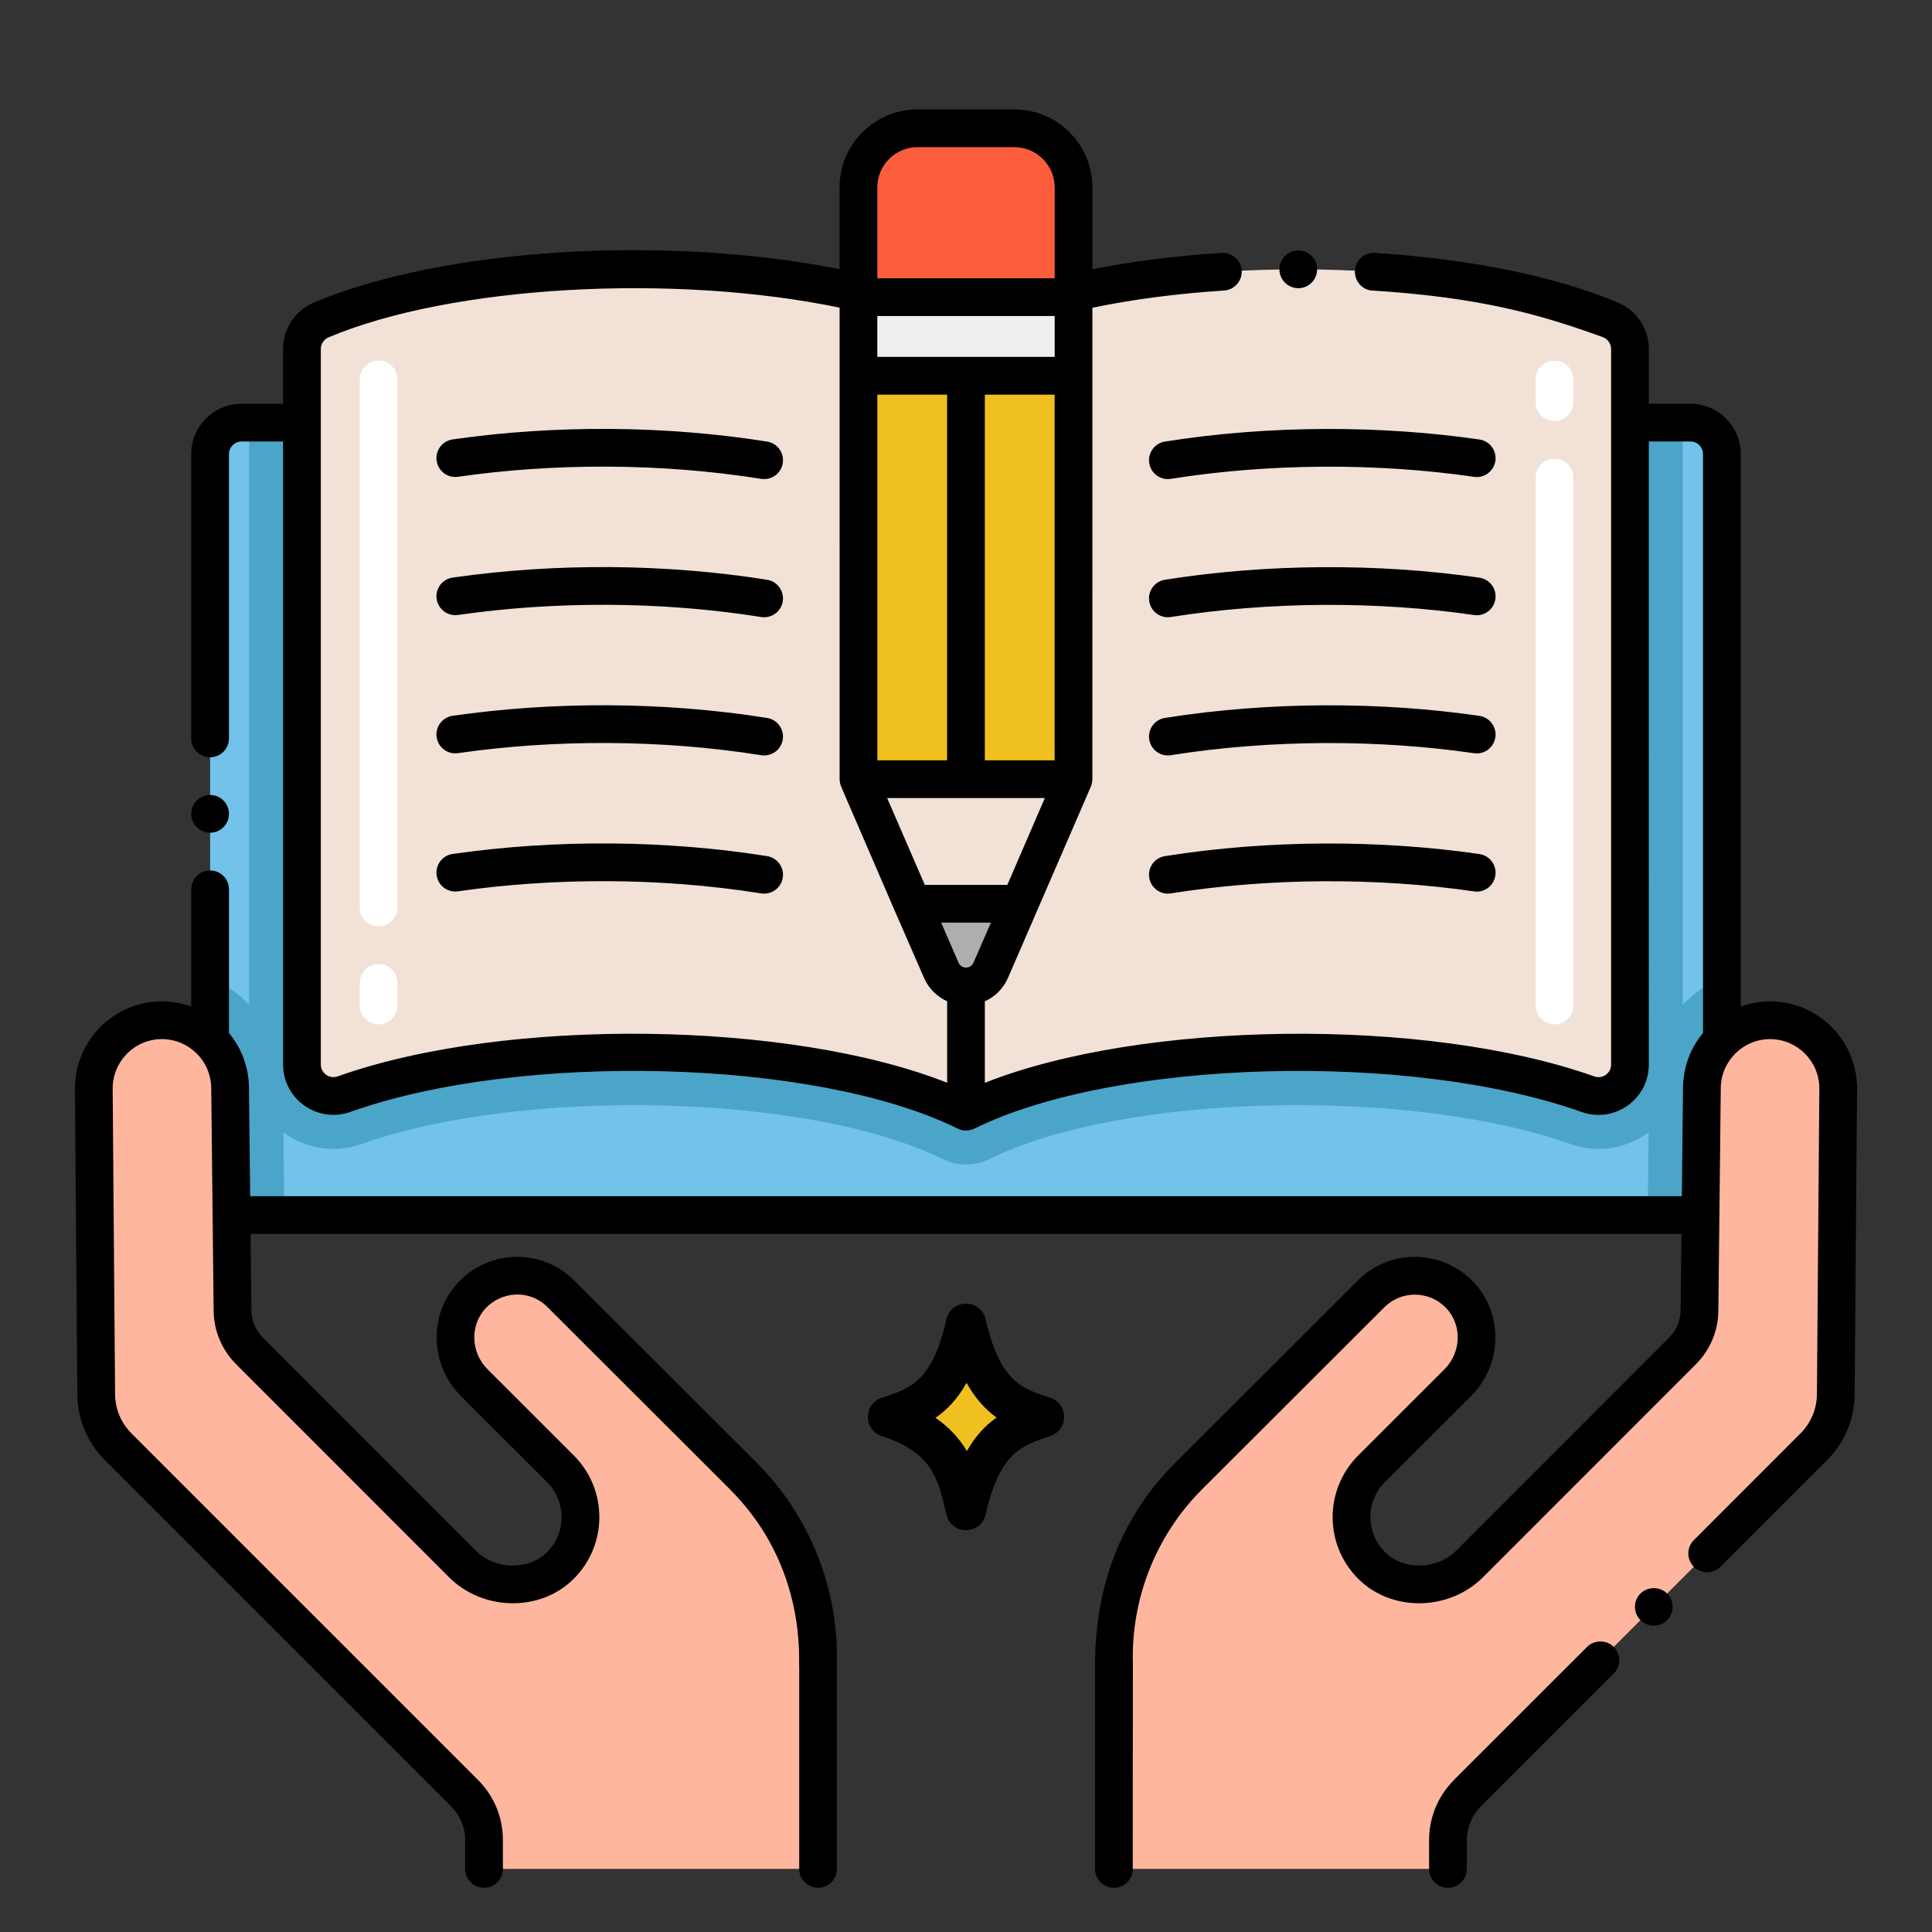 <svg xmlns="http://www.w3.org/2000/svg" viewBox="0 0 256 256">
  <rect x="0" y="0" width="256" height="256" fill="#333333" stroke="none"/>
  <path fill="#F2E1D6"
    d="M215.98,46.24v94.82c0,2.88-2.84,4.89-5.56,3.93c-22.83-8.12-62.92-7.33-82.42,2.32v-0.01	c-19.5-9.64-59.6-10.43-82.42-2.32c-2.72,0.97-5.57-1.05-5.57-3.93V46.24c0-1.7,1.03-3.21,2.59-3.86c17.8-7.48,49-8.7,71.15-3.63	v64.496h28.5V38.76c22.15-5.07,53.35-3.86,71.14,3.62C214.95,43.03,215.98,44.55,215.98,46.24z" />
  <path fill="#72C2E9"
    d="M228.16,60.17v77.67c-1.64,1.64-2.65,3.9-2.65,6.39L225.33,161H30.67l-0.18-16.77	c0-2.49-1.01-4.75-2.65-6.39V60.17c0-2.3,1.86-4.17,4.17-4.17h8v85.05c0,2.88,2.85,4.9,5.57,3.93c22.82-8.11,62.92-7.32,82.42,2.32	v0.01c19.5-9.65,59.59-10.44,82.42-2.32c2.72,0.96,5.56-1.05,5.56-3.93V56h8.01C226.3,56,228.16,57.87,228.16,60.17z" />
  <path fill="#FFB69F"
    d="M243.57,144.23l-0.32,40.46c0,2.63-1.04,5.14-2.9,7.01l-45.92,45.92c-1.65,1.65-2.57,3.88-2.57,6.21v3.81	H147.6v-27h0.02c-0.32-9.32,3.23-18.39,9.86-25.03l24.18-24.15c3.24-3.25,8.55-3.23,11.76,0.13c3.16,3.29,2.87,8.49-0.25,11.61	l-11.44,11.43c-3.56,3.57-3.53,9.38,0.11,12.9c3.52,3.41,9.44,3.15,12.9-0.31l28.18-28.19c1.46-1.46,2.27-3.42,2.27-5.47l0.14-12.56	l0.18-16.77c0-2.49,1.01-4.75,2.65-6.39c1.64-1.64,3.9-2.65,6.39-2.65C239.53,135.19,243.57,139.24,243.57,144.23z" />
  <path fill="#4BA5C8"
    d="M222.98,133.139V56h-7v85.06c0,2.88-2.84,4.89-5.56,3.93c-22.83-8.12-62.92-7.33-82.42,2.32v-0.01	c-19.5-9.64-59.6-10.43-82.42-2.32c-2.72,0.97-5.57-1.05-5.57-3.93V56h-7v77.125c-1.46-1.518-3.21-2.755-5.17-3.604v8.32	c1.64,1.64,2.65,3.9,2.65,6.39L30.67,161h7l-0.118-10.966c2.842,2.098,6.652,2.872,10.368,1.546c21.21-7.54,59.35-6.72,76.98,2	c0.02,0,0.04,0.01,0.06,0.02c1.95,0.95,4.25,0.92,6.14-0.02c17.71-8.76,55.86-9.51,76.99-1.99c3.739,1.321,7.532,0.535,10.357-1.56	L218.33,161h7l0.18-16.77c0-2.49,1.01-4.75,2.65-6.39v-8.32C226.188,130.374,224.437,131.619,222.98,133.139z" />
  <path fill="#FFB69F"
    d="M108.4,220.64v27H64.14v-3.81c0-2.33-0.92-4.56-2.57-6.21L15.65,191.7c-1.86-1.87-2.9-4.38-2.9-7.01	l-0.32-40.46c0-4.99,4.04-9.04,9.02-9.04c2.49,0,4.75,1.01,6.39,2.65c1.64,1.64,2.65,3.9,2.65,6.39L30.67,161l0.14,12.56	c0,2.05,0.81,4.01,2.27,5.47l28.18,28.19c3.46,3.46,9.38,3.72,12.9,0.31c3.64-3.52,3.67-9.33,0.11-12.9L62.83,183.2	c-3.13-3.13-3.4-8.32-0.25-11.61c3.21-3.36,8.52-3.38,11.76-0.13l24.18,24.15c6.63,6.64,10.18,15.71,9.86,25.03H108.4z" />
  <path
    d="M139.182,185.221c-3.729-1.228-6.641-2.022-8.591-10.421c-0.635-2.737-4.548-2.729-5.181,0 c-1.907,8.213-4.566,9.092-8.591,10.422c-2.424,0.801-2.43,4.248,0,5.051c6.686,2.209,7.444,5.476,8.591,10.421 c0.637,2.743,4.545,2.742,5.182,0c1.905-8.212,4.709-9.139,8.591-10.421C141.606,189.471,141.611,186.024,139.182,185.221z" />
  <path fill="#F0C020"
    d="M132.05,187.83c-1.47,1.04-2.79,2.42-3.93,4.44c-0.95-1.59-2.25-3.09-4.17-4.4 c1.55-1.06,2.94-2.51,4.12-4.64C129.27,185.39,130.64,186.82,132.05,187.83z" />
  <polygon fill="#F0C020" points="142.246,49.79 142.246,103.246 142.246,103.246 113.753,103.246 113.753,49.79" />
  <rect width="28.499" height="10.416" x="113.75" y="39.375" fill="#EFEFEF" />
  <path fill="#FC5D3D"
    d="M142.25,24.832v14.543H113.75V24.832c0-4.331,3.509-7.832,7.832-7.832h12.836 C138.741,17,142.25,20.501,142.25,24.832z" />
  <path fill="#F2E1D6"
    d="M142.248,103.246l-7.127,16.51l-3.838,8.8c-1.251,2.869-5.305,2.869-6.562,0.006l-3.843-8.805 l-7.127-16.51H142.248z" />
  <path fill="#AEAEAE"
    d="M135.121,119.755l-3.838,8.8c-1.251,2.869-5.305,2.869-6.562,0.006l-3.843-8.805L135.121,119.755z" />
  <path fill="#FFF"
    d="M205.98,135.734c-1.381,0-2.5-1.119-2.5-2.5v-69.95c0-1.381,1.119-2.5,2.5-2.5s2.5,1.119,2.5,2.5v69.95 C208.48,134.615,207.361,135.734,205.98,135.734z M205.98,55.784c-1.381,0-2.5-1.119-2.5-2.5v-3c0-1.381,1.119-2.5,2.5-2.5 s2.5,1.119,2.5,2.5v3C208.48,54.665,207.361,55.784,205.98,55.784z" />
  <path fill="#FFF"
    d="M50.169,135.734c-1.381,0-2.5-1.119-2.5-2.5v-3c0-1.381,1.119-2.5,2.5-2.5s2.5,1.119,2.5,2.5v3 C52.669,134.615,51.55,135.734,50.169,135.734z M50.169,122.734c-1.381,0-2.5-1.119-2.5-2.5v-69.95c0-1.381,1.119-2.5,2.5-2.5 s2.5,1.119,2.5,2.5v69.95C52.669,121.615,51.55,122.734,50.169,122.734z" />
  <path
    d="M196.029,58.236c-12.934-1.882-27.792-1.933-41.672,0.275c-1.364,0.217-2.293,1.498-2.076,2.861	c0.218,1.373,1.512,2.294,2.861,2.076c13.056-2.076,27.389-2.124,40.168-0.266c1.36,0.211,2.635-0.747,2.833-2.114	C198.343,59.703,197.396,58.435,196.029,58.236z" />
  <path
    d="M196.029,76.546c-13.278-1.929-28.107-1.88-41.672,0.275c-1.363,0.217-2.293,1.497-2.076,2.861	c0.195,1.23,1.258,2.107,2.466,2.107c0.13,0,0.263-0.01,0.396-0.031c13.006-2.067,27.332-2.129,40.168-0.266	c1.371,0.211,2.635-0.748,2.833-2.114C198.343,78.013,197.396,76.744,196.029,76.546z" />
  <path
    d="M196.029,94.856c-12.939-1.883-27.786-1.932-41.672,0.274c-1.363,0.217-2.293,1.498-2.076,2.861	c0.218,1.373,1.512,2.294,2.861,2.076c13.34-2.12,27.682-2.08,40.168-0.265c1.36,0.211,2.635-0.747,2.833-2.114	C198.343,96.323,197.396,95.055,196.029,94.856z" />
  <path
    d="M196.029,113.166c-12.946-1.882-27.774-1.934-41.672,0.275c-1.363,0.217-2.293,1.498-2.076,2.861	c0.218,1.373,1.512,2.294,2.861,2.076c13.046-2.072,27.351-2.127,40.168-0.266c1.371,0.211,2.635-0.748,2.833-2.114	C198.343,114.633,197.396,113.364,196.029,113.166z" />
  <path
    d="M101.643,58.512c-13.302-2.117-27.947-2.261-41.669-0.286c-1.366,0.197-2.314,1.464-2.118,2.831	c0.197,1.366,1.457,2.316,2.831,2.118c12.644-1.821,26.787-1.854,40.171,0.274c1.351,0.218,2.644-0.704,2.861-2.076	C103.936,60.01,103.007,58.729,101.643,58.512z" />
  <path
    d="M101.643,76.821c-13.286-2.113-27.903-2.265-41.668-0.286c-1.367,0.196-2.315,1.464-2.119,2.83	c0.197,1.367,1.47,2.318,2.83,2.119c12.629-1.817,26.747-1.859,40.172,0.274c1.351,0.218,2.644-0.704,2.861-2.076	C103.936,78.318,103.006,77.038,101.643,76.821z" />
  <path
    d="M101.643,95.131c-13.844-2.201-28.481-2.183-41.669-0.285c-1.366,0.197-2.314,1.464-2.118,2.831	c0.197,1.366,1.457,2.32,2.831,2.118c12.648-1.822,26.781-1.853,40.171,0.273c1.351,0.218,2.644-0.704,2.861-2.076	C103.936,96.629,103.006,95.348,101.643,95.131z" />
  <path
    d="M101.643,113.441c-13.286-2.113-27.903-2.265-41.668-0.286c-1.367,0.196-2.315,1.464-2.119,2.83	c0.197,1.367,1.47,2.325,2.83,2.119c12.629-1.817,26.747-1.859,40.172,0.274c1.351,0.218,2.644-0.704,2.861-2.076	C103.936,114.938,103.006,113.658,101.643,113.441z" />
  <path
    d="M194.36,247.641v-3.811c0-1.672,0.647-3.243,1.822-4.426c0.006-0.006,0.012-0.009,0.018-0.015l17.63-17.64	c0.968-0.97,0.977-2.553,0-3.53c-0.94-0.95-2.59-0.95-3.53,0l-17.64,17.63c-0.017,0.017-0.028,0.037-0.044,0.054	c-2.098,2.124-3.255,4.934-3.255,7.927v3.811c0,1.381,1.119,2.5,2.5,2.5S194.36,249.021,194.36,247.641z" />
  <path
    d="M238.595,189.917c-0.005,0.004-0.01,0.007-0.015,0.012l-14.141,14.15c-0.993,0.993-0.956,2.573,0,3.529	c0.97,0.97,2.553,0.979,3.53,0l14.15-14.14c0.014-0.015,0.024-0.031,0.037-0.046c2.316-2.348,3.593-5.446,3.593-8.715l0.32-40.479	c0-6.363-5.168-11.541-11.521-11.541c-1.348,0-2.656,0.243-3.89,0.685V60.17c0-3.678-2.992-6.67-6.67-6.67h-5.51v-7.26	c0-2.752-1.681-5.184-4.182-6.185c-8.263-3.457-19.369-5.718-32.109-6.546c-1.399-0.11-2.569,0.97-2.649,2.34	c-0.111,1.476,1.127,2.65,2.34,2.65c14.218,0.907,22.13,3.13,30.561,6.195c0.631,0.269,1.04,0.873,1.04,1.545v94.82	c0,1.147-1.129,1.959-2.223,1.574c-22.389-7.961-60.076-7.367-80.758,0.846v-10.804c1.349-0.601,2.448-1.686,3.075-3.124	c1.542-3.559,9.904-22.862,10.968-25.317c0.115-0.262,0.203-0.673,0.203-0.991c0-50.931,0.004-62.291,0.004-62.466	c5.341-1.11,11.195-1.878,17.45-2.279c1.369-0.09,2.42-1.28,2.33-2.65c-0.08-1.37-1.28-2.42-2.65-2.34	c-6.09,0.393-11.831,1.12-17.13,2.165V24.832c0-5.697-4.635-10.332-10.332-10.332h-12.836c-5.697,0-10.332,4.635-10.332,10.332	v10.834c-23.107-4.584-52.468-2.797-69.611,4.406c-2.508,1.044-4.129,3.465-4.129,6.168v7.26h-5.5c-3.678,0-6.67,2.992-6.67,6.67	v37.67c0,1.38,1.12,2.5,2.5,2.5s2.5-1.12,2.5-2.5V60.17c0-0.921,0.749-1.67,1.67-1.67h5.5v82.55c0,4.602,4.565,7.832,8.907,6.286	c22.655-8.05,61.58-7.013,80.288,2.113c0.765,0.458,1.69,0.458,2.403,0.102c18.631-9.221,57.74-10.29,80.479-2.203	c4.347,1.534,8.893-1.695,8.893-6.287V58.5h5.51c0.921,0,1.67,0.749,1.67,1.67v76.709c-1.715,2.065-2.65,4.633-2.65,7.325	l-0.156,14.296H33.146l-0.156-14.27c0-2.715-0.935-5.286-2.65-7.351v-19.04c0-1.38-1.12-2.5-2.5-2.5s-2.5,1.12-2.5,2.5v15.535	c-1.233-0.442-2.542-0.685-3.89-0.685c-6.353,0-11.521,5.178-11.521,11.561l0.32,40.439c0,3.306,1.288,6.422,3.633,8.778	l45.92,45.92c1.185,1.185,1.837,2.763,1.837,4.442v3.811c0,1.381,1.119,2.5,2.5,2.5s2.5-1.119,2.5-2.5v-3.811	c0-3.016-1.173-5.849-3.302-7.978l-45.915-45.915c-1.401-1.409-2.173-3.272-2.173-5.268l-0.32-40.439	c0-3.606,2.925-6.541,6.521-6.541c3.568,0,6.54,2.882,6.54,6.567c0.288,26.433,0.14,12.883,0.319,29.304	c0,2.731,1.066,5.302,3.002,7.236l28.181,28.19c4.469,4.471,11.984,4.624,16.406,0.339c4.633-4.48,4.707-11.884,0.138-16.465	l-11.438-11.429c-2.248-2.248-2.343-5.888-0.21-8.115c2.035-2.131,5.697-2.587,8.186-0.089l24.177,24.147	c10.209,10.223,9.024,22.576,9.15,23.576v26.688c0,1.381,1.119,2.5,2.5,2.5s2.5-1.119,2.5-2.5c0-0.19,0.007-27.057-0.012-27.246	c0.248-9.885-3.604-19.546-10.603-26.554L76.11,169.695c-4.338-4.353-11.251-4.111-15.336,0.165	c-3.997,4.175-3.868,10.952,0.289,15.108l11.436,11.427c2.576,2.582,2.564,6.783-0.078,9.338c-2.466,2.389-6.856,2.258-9.393-0.281	l-28.181-28.191c-0.992-0.991-1.538-2.305-1.538-3.728L33.2,163.5h189.6l-0.109,10.061c0,1.396-0.546,2.709-1.539,3.701	l-28.179,28.19c-2.538,2.537-6.928,2.669-9.395,0.28c-2.639-2.552-2.653-6.754-0.081-9.334l11.44-11.431	c4.162-4.162,4.29-10.94,0.29-15.105c-4.097-4.288-11.003-4.515-15.334-0.171l-24.183,24.151	c-6.731,6.742-10.611,15.631-10.611,26.798v27c0,1.381,1.119,2.5,2.5,2.5s2.5-1.119,2.5-2.5c0-28.02,0.019-27.086,0.019-27.086	c-0.296-8.622,3.032-17.07,9.129-23.177l24.184-24.153c2.252-2.258,5.942-2.251,8.187,0.097c2.133,2.221,2.036,5.859-0.214,8.11	l-11.443,11.433c-4.552,4.566-4.504,11.97,0.141,16.461c4.425,4.286,11.938,4.13,16.408-0.338l28.179-28.189	c1.937-1.936,3.003-4.506,3.003-7.21c0.166-15.281,0.129-11.893,0.319-29.357c0-3.605,2.933-6.541,6.54-6.541	c3.596,0,6.521,2.935,6.521,6.521l-0.32,40.479C240.75,186.656,239.984,188.511,238.595,189.917z M128.991,127.556	c-0.381,0.877-1.603,0.861-1.979,0.005l-2.301-5.306h6.592L128.991,127.556z M133.477,117.255h-10.934l-4.99-11.51h20.894	L133.477,117.255z M116.253,100.745V52.291h9.242v48.454H116.253z M130.495,52.291h9.251v48.454h-9.251V52.291z M139.75,41.875	v5.414c-8.5,0-15,0.001-23.5,0.001v-5.415H139.75z M116.25,24.832c0-2.94,2.392-5.332,5.332-5.332h12.836	c2.94,0,5.332,2.392,5.332,5.332v12.043h-23.5V24.832z M44.74,142.626c-1.095,0.39-2.23-0.429-2.23-1.576V46.24	c0-0.678,0.412-1.286,1.059-1.556c16.307-6.853,45.623-8.496,67.682-3.92c0,0.139,0.003,7.281,0.003,62.48	c0,0.317,0.088,0.727,0.203,0.991c9.327,21.607,5.776,13.414,10.976,25.33c0.629,1.43,1.724,2.51,3.068,3.11v10.796	C104.82,135.267,67.129,134.669,44.74,142.626z" />
  <path
    d="M220.899,214.68c0.965-0.963,1.01-2.52,0-3.53c-0.939-0.949-2.59-0.949-3.529,0c-0.997,0.997-0.953,2.58,0,3.53	C218.338,215.647,219.919,215.66,220.899,214.68z" />
  <path
    d="M174.53,35.689c0-1.37-1.11-2.489-2.48-2.5c-0.01,0-0.01,0-0.02,0c-1.381,0-2.5,1.12-2.5,2.5s1.119,2.5,2.5,2.5	C173.41,38.189,174.53,37.069,174.53,35.689z" />
  <circle cx="27.84" cy="107.84" r="2.5" />
</svg>
